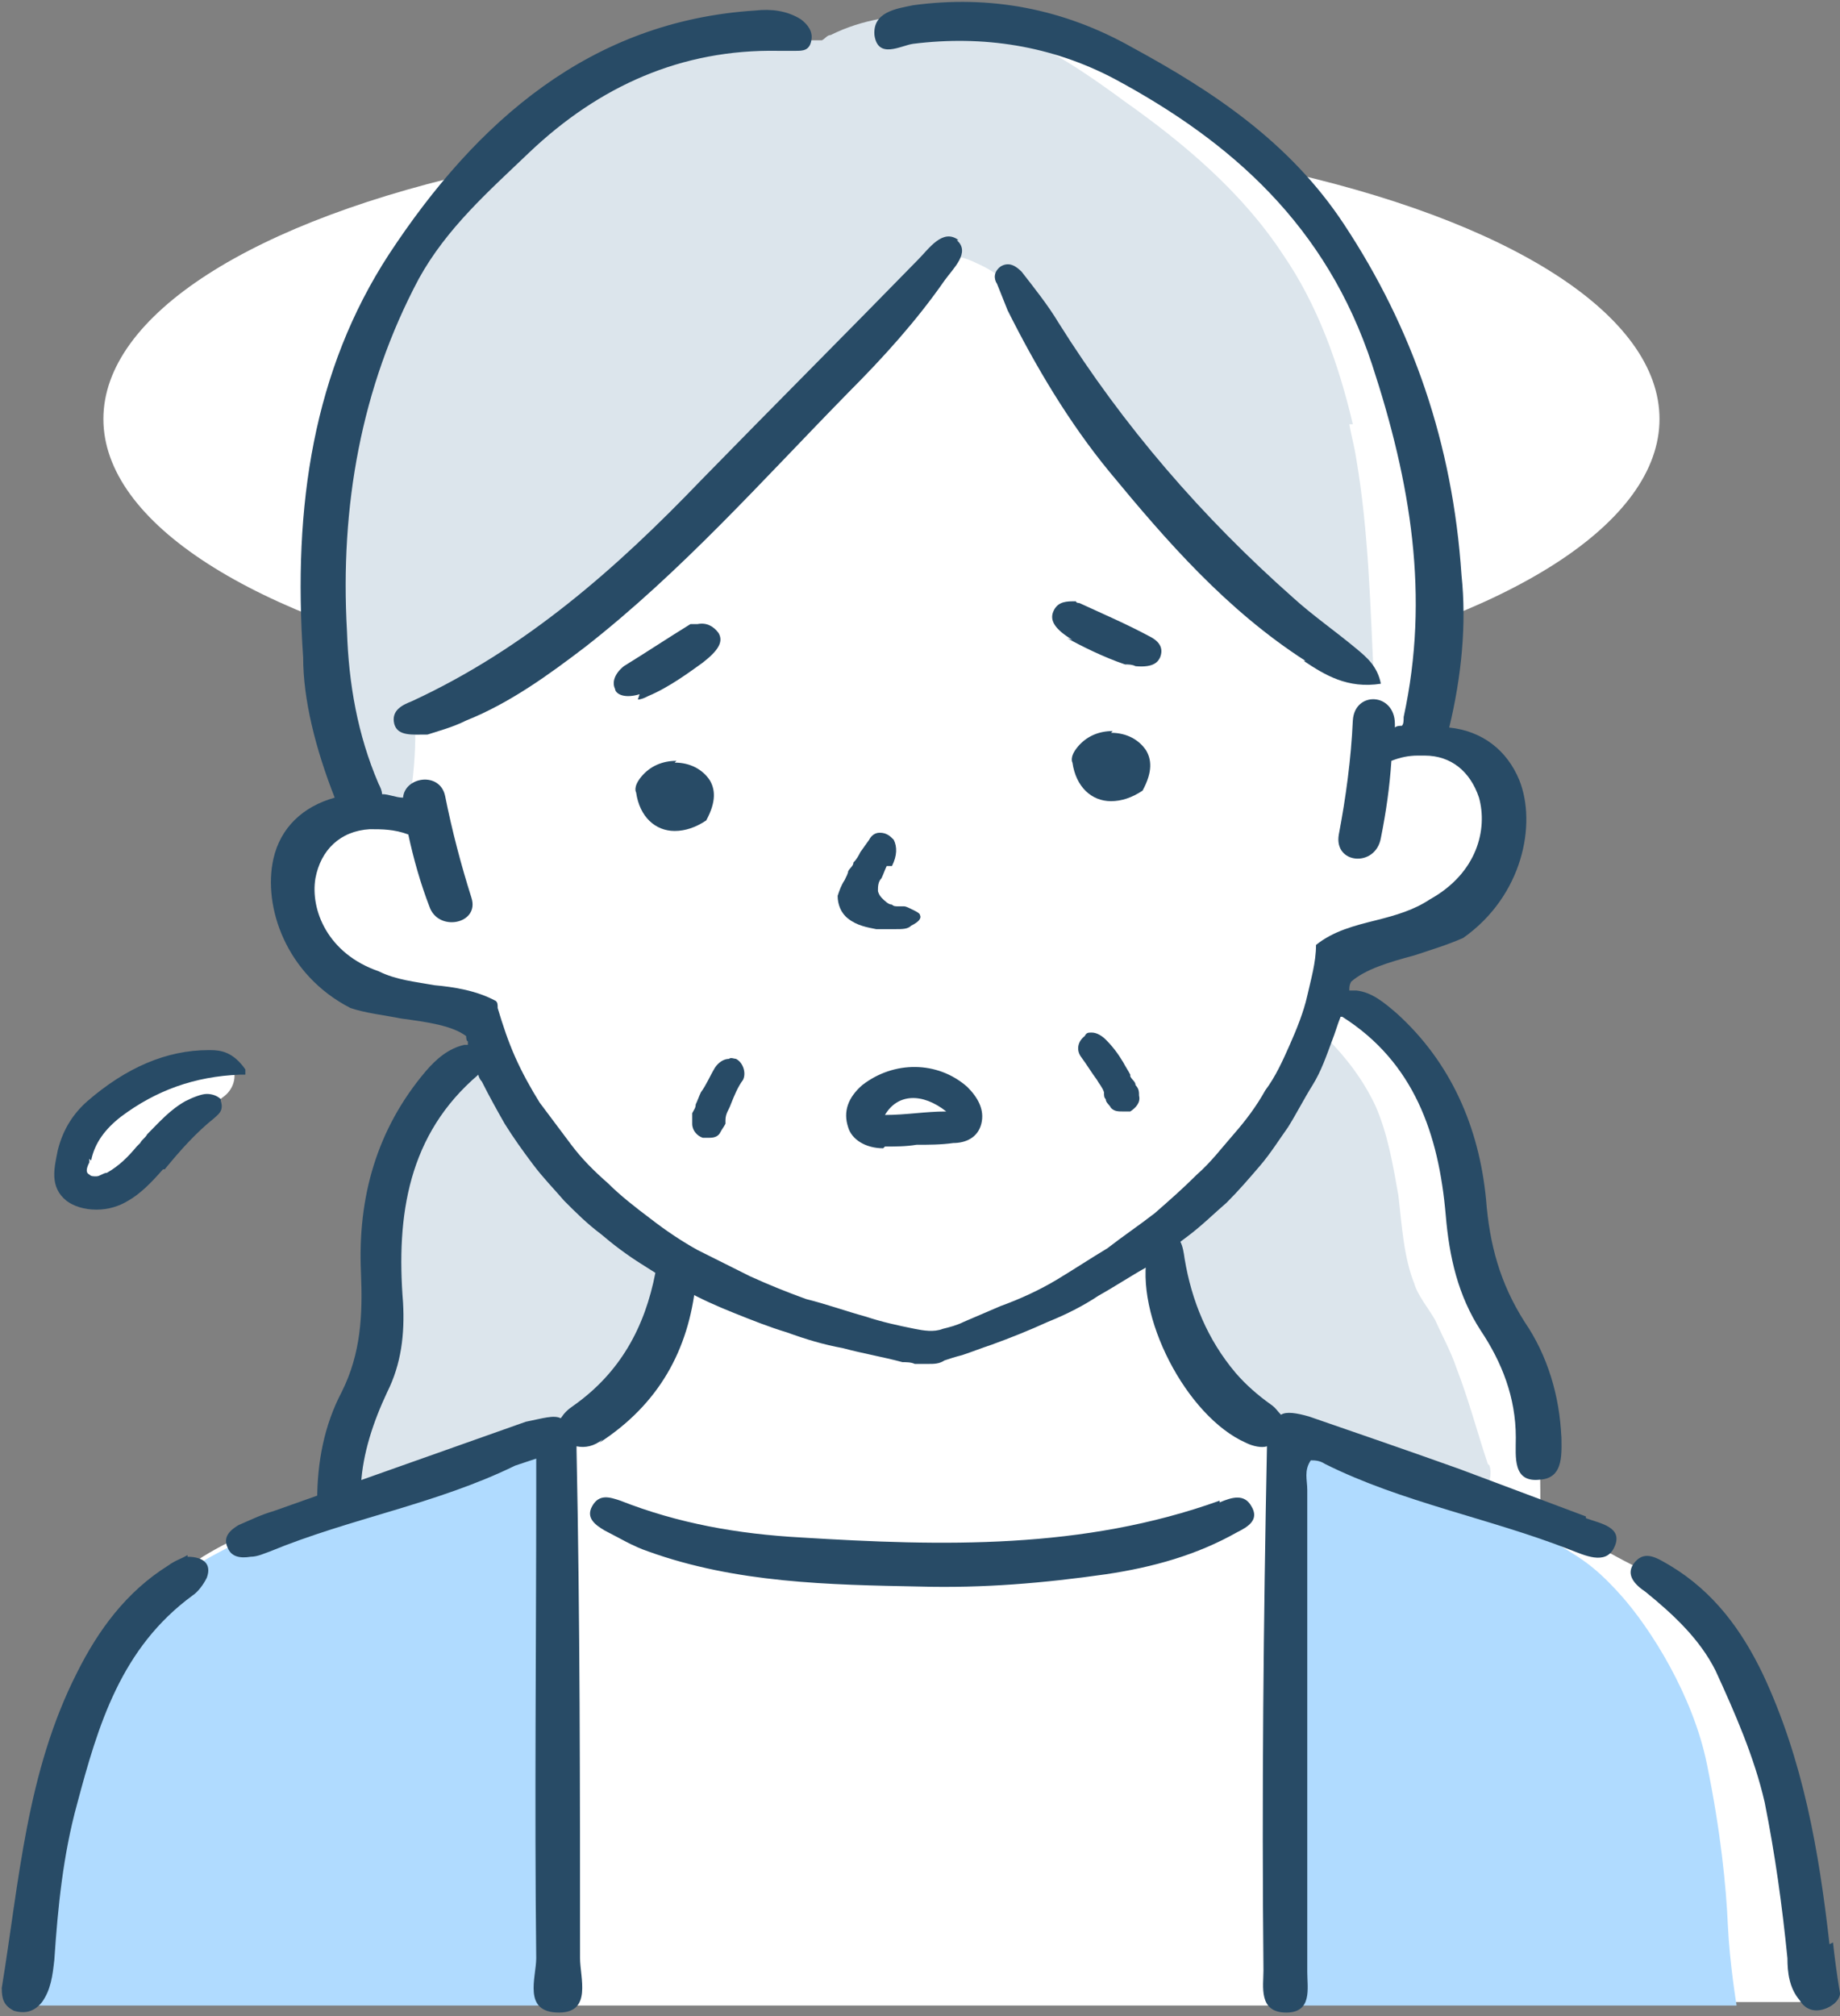 <svg xmlns="http://www.w3.org/2000/svg" viewBox="0 0 105 115"><rect x="0" y="0" width="105" height="115" fill="#808080" stroke="none"/><defs><style>.cls-1{fill:#fff}.cls-2{fill:#284b66}</style></defs><g id="Layer_2"><g id="_レイヤー_1"><ellipse class="cls-1" cx="50.3" cy="23.9" rx="44.4" ry="16.5"/><g id="_シニア女性_ロングヘア"><path id="_白" class="cls-1" d="M101.9 103.2c-.8-2.9-2.6-7.1-3.8-8.8-1.2-1.7-2-3.6-3.9-4.6-1-.5-2.2-1.1-3-1.6-1.1-.8-2.2-1.5-3.3-2.1 0-1.4 0-2.9-.1-4.3 0-1 0-2-.4-3-.3-.9-.7-1.7-1.1-2.6-.2-.4-.4-.7-.6-1.1-.2-.4-.3-.6-.4-1-.3-.8-.5-1.5-.7-2.3-.4-1.6-.6-3.2-.9-4.8-.2-.8-.4-1.6-.7-2.3 0-.7-.3-1.5-.8-2.4-1.1-2.2-1.1-2.6-2-3.3-.3 0-.7-.2-1.1-.2-.3-.2-.5-.4-.8-.5 0 0-.2 0-.2-.1 0 0-.1 0-.2-.1-.4-.3-.9-.5-1.4-.6v-2.4c.8-.1 1.7-.3 2.4-.7.5-.2 1.1-.5 1.5-.9.7-.2 1.4-.6 2-.9.7-.7 1.5-1.3 2.3-2v-.3c.6-1.2 1-2.4 1.3-3.7-.2-.8-.4-1.6-.7-2.4-.2-.2-.4-.4-.6-.7-.5-.2-1.1-.4-1.7-.5-.3 0-.5.1-.5.1v-.3c-.7-.4-1-1.4-.9-2.1.7-3.4 1.3-6.8.8-10.3-.4-3.1-1.3-6.1-2.4-9-2.1-5.3-5.1-10.5-10-13.6-.3-.2-.5-.4-.6-.8-.1 0-.2-.1-.4-.2-3.9-2.1-8.1-5.5-12.8-5.2-2.3.2-4.5 1-6.9 1.2-2.4.1-4.9-.2-7.3 0-2.5.2-6.2.7-8.7 2.1-.2.2-.4.4-.6.5-2.9 2-5.2 4.6-7.3 7.4-1.1 1.4-2.2 2.9-3.2 4.4-1 1.6-1.8 3.3-2.3 5.1-1.1 3.6-1.7 7.3-1.8 11 0 2.1.1 4.2.5 6.3.2 1 .4 2 .8 3 0 .1.1.3.1.4.4 1 .6 2 .5 3-.2 1.3-1 1.3-1.9 1.9-1.2.8-1.5 2.3-1.6 3.6.1.4.2.8.4 1.2.8 1.6 1.8 3.1 3.5 3.8 1.1.4 2.2.7 3.4.9.6-.2.9-.2 1.6-.3.8 0 1.4.8 1.6 1.6.3.6.3 1.3-.2 1.7-3 2.4-4.4 5.6-5 9.2 0 .5 0 1.1-.2 1.9 0 .5 0 .9-.1 1.4 0 .3-.1.6-.2.8 0 1.2 0 2.3-.4 3.5-.6 1.9-.8 3.3-.7 5.3 0 1.7-.3 2.7-1.7 3.2v.3s-2.9 1.1-3.3 1.1-3.1 1.2-4.5 2.3-4.4 4.2-5.3 6.3c-.9 2-1.7 3.1-2.3 5.9-.6 2.7-1.2 6-1.5 8s-.3 4.6-.3 4.6h102.3s-.9-8.2-1.7-11.2z"/><g id="_塗り"><path class="cls-1" d="M31.3 86c0 .3.4 28.4.4 28.4h41.5v-29s-2.7 1.8-6.3 2.5c-3.6.8-2.9.8-6.5 1.3s-10.9.7-14.4 0-8.3-1.4-10.3-2.4-4.4-2.5-4.4-2.5V86z"/><path d="M31 81.7s-9 3.6-11.2 4.2-4.4 1.1-6.1 2c-1.6.9-2.6 1.2-4.6 3.1s-4.8 5.7-5.8 9.6c-.9 3.9-1.3 7-1.4 9.2-.2 2.2-.6 4.6-.6 4.6h30.4V82.7l-.8-1zm42.9 0s7.7 3.6 9.5 4.2 3.8 1.1 5.2 2c1.4.9 2.2 1.2 3.9 3.1 1.7 1.9 4.1 5.7 4.9 9.6.8 3.9 1.1 7 1.2 9.2s.5 4.6.5 4.6H73.3V82.7l.7-1z" fill="#b0dbff"/><path d="M77.2 24.2c-.8-3.4-2-6.8-4-9.7-2.3-3.5-5.6-6.3-9-8.7-3.4-2.5-6.6-4.6-11-4.9-2-.1-4 .2-5.8 1.1-.2 0-.3.2-.5.3h-2.6c-.2-.3-.6-.5-1-.5-7.2.4-13.9 4.5-18.5 10.3-5 6.2-7.2 14.3-7 22.4 0 2.3.4 4.6.8 6.8.2 1.1.4 2.2.8 3.2.4 1.2 1.4 2.4 2.7 2.2.6-.1 1.2-.5 1.3-1.2.2-1.2.3-2.5.3-3.7 1.7-1.2 3.4-2.5 5.1-3.8 4.3-2.3 8.2-5.7 11.8-8.6 4.8-3.9 10.2-8.5 12.9-14.2.1-.2.2-.4.2-.6.7-.1 1.4.1 2 .4.7.3 1.3.7 1.9 1.2.2 0 .4.3.5.5 1.2 2.1 2.5 4.2 3.8 6.2 2.5 3.6 5.3 6.9 8.5 9.8 1.6 1.4 3.3 2.6 5 3.9.9.7 1.9 1.8 3 2.2-.2-4.2-.3-8.5-1-12.6-.1-.7-.3-1.4-.4-2zM37 77.6c.2-.3.3-.5.5-.8 0-.5.2-1 .3-1.6.1-.8.4-1.8.1-2.6-.2-.7-.7-1.2-1.3-1.6-.3-.2-.5-.3-.8-.5 0 0-.2-.1-.3-.2 0 0-.3-.2-.4-.2-.9-.7-1.8-1.4-2.6-2.2-1.6-1.7-3.1-4-3.9-6.2 0 0 0-.1-.1-.2.2-.6-.3-1.3-1.1-1.1-.9.2-1.7.7-2.3 1.3-.6.7-1.1 1.5-1.5 2.4-.8 1.9-1 4-1.2 6-.1 2-.2 4-.6 6-.4 2-1.2 3.7-1.9 5.6-.5 1.3-.8 2.7-.9 4.1 4.5-1.2 8.7-2.9 13.1-4.4 2.2-.8 3.3-1.8 4.7-3.7zm47.9 5.9c-.6-1.8-1.1-3.7-1.8-5.5-.3-.9-.8-1.8-1.2-2.7-.4-.7-1-1.4-1.2-2.1-.6-1.5-.7-3.3-.9-5-.3-1.7-.6-3.5-1.3-5.1-.7-1.5-1.7-2.8-2.8-3.9-.5 1.5-1.3 2.8-2.2 4.1-1.9 2.5-4.2 4.6-6.7 6.6 0 0-.2.1-.2.2l1.2 3.9c.4 1.6.8 3.3 1.8 4.7 1.9 2.4 4.6 3.9 7.5 4.7.1 0 .2 0 .3.2.4.2.8.3 1.2.4 1.6.5 3.1 1.1 4.7 1.6 1.1.3 2-1 1.7-2z" fill="#dce5ec"/><path class="cls-1" d="M13.2 60.7H9.8c-.6.2-1.2.5-1.7.8-1.2.7-2.5 1.5-3.3 2.7-.5.7-.7 1.6-.5 2.3.2.6.6 1.1 1.2 1.2s1.1 0 1.6-.3c1.1-.6 2-1.4 2.9-2.3.5-.5.9-1 1.4-1.4.2-.2.5-.4.7-.6l.2-.2c.1-.1.3-.2.4-.3.6-.4.9-1.2.5-1.9v-.1z"/></g><g id="_アウトライン"><path class="cls-2" d="M34.2 82.3c3.4-2.2 5.1-5.3 5.5-9.1v-.3c-.7-.3-1.4-.7-2.1-1.1 0 .3-.1.6-.2.8-.6 3.1-2 5.7-4.7 7.6-.3.2-.5.4-.7.7-.4-.2-1 0-2 .2l-14.4 5.1c-.7.2-1.3.5-2 .8-.5.3-.9.7-.6 1.3.2.5.7.6 1.3.5.4 0 .8-.2 1.1-.3 4.6-1.9 9.5-2.7 14-4.9l1.2-.4v1.9c0 8.9-.1 17.8 0 26.6 0 1.1-.8 3.1 1.3 3.1 1.9 0 1.2-2 1.2-3.1 0-9.7 0-19.3-.2-29v-.2c.5.1 1 0 1.5-.4zm56.3 4.2l-7.2-2.7c-2.8-1-5.7-2-8.6-3-.7-.2-1.3-.3-1.6-.1-.2-.2-.3-.4-.6-.6-.7-.5-1.4-1.1-2-1.8-1.6-1.9-2.5-4.1-2.9-6.5-.1-.7-.2-1.4-1.1-1.6-.7 0-.8.6-1 1.2-.8 3.6 2.2 9.4 5.6 10.9.4.2.9.3 1.2.2-.2 10-.3 19.9-.2 29.9 0 .9-.3 2.4 1.3 2.4 1.5 0 1.2-1.4 1.2-2.3V85c0-.6-.2-1.1.2-1.7.2 0 .5 0 .8.2 4.4 2.2 9.4 3.1 14 4.9.8.3 2 .9 2.5-.1.6-1.2-.8-1.4-1.6-1.7z"/><path class="cls-2" d="M69.6 85.6c-7.8 2.8-15.8 2.6-23.9 2.1-3.6-.2-7-.8-10.3-2.1-.6-.2-1.2-.4-1.6.3-.4.7.2 1.1.7 1.4.8.4 1.6.9 2.5 1.2 5 1.8 10.3 1.9 15.5 2 3.6.1 7.1-.2 10.6-.7 2.7-.4 5.2-1.1 7.5-2.4.6-.3 1.3-.7.8-1.5-.4-.7-1.1-.5-1.8-.2zm34.8 25.3c-.6-5.3-1.5-10.5-3.8-15.4-1.2-2.5-2.8-4.7-5.3-6.2-.7-.4-1.4-.9-2-.2-.6.7 0 1.3.6 1.7 1.6 1.3 3.1 2.7 4 4.5 1.1 2.4 2.2 4.9 2.8 7.5.6 3 1 5.9 1.3 8.9 0 .8.1 1.7.7 2.4.3.5.8.7 1.4.5.6-.2.9-.6.9-.9-.2-1.2-.3-2-.4-2.9zM10.7 88.7c-.3.2-.7.3-1.1.6-2.4 1.5-4 3.7-5.2 6.1-2.9 5.7-3.3 11.9-4.3 18 0 .6.1 1 .7 1.3.7.2 1.2 0 1.6-.5.5-.7.6-1.5.7-2.4.2-3 .5-6 1.3-8.9C5.6 98.4 6.9 94 11 91c.3-.2.6-.6.8-1 .3-.8-.2-1.2-1.1-1.2zm39.8-23.3c.6 0 1.2 0 1.8-.1.7 0 1.4 0 2.1-.1.7 0 1.4-.3 1.6-1.1.2-.8-.2-1.5-.8-2.1-1.7-1.5-4.2-1.5-6-.1-.8.7-1.1 1.5-.8 2.4.2.7 1 1.2 2 1.2zm3.5-2c-1.2 0-2.3.2-3.5.2.7-1.2 2.1-1.3 3.5-.2zm-3.1-14c.3-.6.3-1.1.1-1.5-.2-.2-.4-.4-.8-.4-.3 0-.5.2-.6.4l-.5.7c-.1.2-.2.4-.4.6 0 .2-.2.3-.3.5 0 .1-.1.3-.2.5-.2.3-.3.6-.4.9 0 .5.2 1 .6 1.3.5.4 1.1.5 1.6.6h1.1c.4 0 .7 0 .9-.2.4-.2.6-.4.5-.6 0-.1-.2-.2-.4-.3-.2-.1-.4-.2-.5-.2h-.3c-.2 0-.3 0-.4-.1-.2 0-.4-.2-.6-.4-.1-.1-.2-.3-.2-.4 0-.2 0-.5.2-.7.1-.2.2-.5.3-.7zm13.6 11.9c-.1-.2-.3-.5-.4-.7-.3-.5-.6-.9-1-1.3-.2-.2-.5-.4-.8-.4-.2 0-.3 0-.4.2-.4.3-.5.8-.2 1.2.3.4.6.9.9 1.3.1.2.3.4.4.7 0 .2 0 .3.1.4 0 .2.2.3.3.5.2.2.4.2.7.2h.4c.3-.2.6-.5.5-.9 0-.2 0-.4-.2-.6 0-.2-.2-.3-.3-.5zm-24.4 3.6h.4c.3 0 .5-.1.6-.3.1-.2.2-.3.3-.5v-.2c0-.4.2-.6.3-.9.2-.5.4-1 .7-1.4.2-.4 0-1-.4-1.2-.1 0-.3-.1-.4 0-.3 0-.6.2-.8.5-.3.5-.5 1-.8 1.4-.1.2-.2.5-.3.7 0 .2-.1.3-.2.5v.6c0 .4.3.7.6.8zm-3.7-25c.2 0 .4-.1.6-.2 1.2-.5 2.4-1.4 3.1-1.9.9-.7 1.2-1.2.9-1.7-.3-.4-.7-.6-1.2-.5h-.4c-1.3.8-2.5 1.6-3.8 2.4-.5.4-.7.9-.5 1.3 0 .2.4.6 1.4.3zm24.5-3.5c.7.4 2.1 1.1 3.3 1.5.2 0 .4 0 .6.1 1.1.1 1.3-.3 1.4-.5.2-.5 0-.9-.6-1.2-1.3-.7-2.7-1.3-4-1.9 0 0-.2 0-.2-.1h-.2c-.5 0-.9.1-1.1.6-.2.5.1 1 1.1 1.6zm-6.2-22.7c-.9-.7-1.7.5-2.3 1.1-4.1 4.2-8.3 8.4-12.4 12.6-4.8 5-10 9.6-16.5 12.6-.5.2-1.2.5-1 1.3.2.7 1 .6 1.9.6.6-.2 1.4-.4 2.2-.8 2.5-1 4.7-2.6 6.8-4.2 5.5-4.3 10.1-9.5 15-14.5 2-2 3.9-4.1 5.5-6.4.5-.7 1.5-1.6.7-2.3zm19.7 24c1.2.8 2.5 1.6 4.4 1.3-.2-1-.8-1.5-1.4-2-1.2-1-2.5-1.9-3.6-2.9-5.2-4.6-9.7-9.8-13.4-15.7-.6-1-1.4-2-2.1-2.9-.3-.3-.7-.6-1.2-.3-.4.3-.4.7-.2 1l.6 1.5c1.6 3.2 3.5 6.4 5.8 9.2 3.3 4 6.7 7.9 11.2 10.8z"/><path class="cls-2" d="M89.1 82c-.1-2.4-.8-4.7-2.1-6.6-1.4-2.2-2-4.4-2.2-7-.4-4.1-2-7.8-5.1-10.6-.7-.6-1.4-1.2-2.3-1.3H77c0-.2 0-.3.1-.5.8-.7 2.1-1.1 3.6-1.5.9-.3 1.9-.6 2.8-1 3.4-2.4 4.2-6.5 3.2-9-.7-1.7-2.1-2.8-4-3 .7-2.9 1-5.9.7-8.7-.5-7.5-2.8-14.1-6.7-20-3.1-4.7-7.5-7.6-12.1-10.1C60.7.5 56.5-.3 52.1.3c-1 .2-2.3.4-2.2 1.7.2 1.4 1.5.6 2.2.5 4-.5 7.9.1 11.5 2 6.7 3.6 12.1 8.4 14.7 16.3 2.2 6.7 3.3 13.2 1.8 20.1 0 .2 0 .4-.1.5-.1 0-.3 0-.4.1v-.2c0-1.8-2.3-1.9-2.4-.2-.1 2.2-.4 4.4-.8 6.5-.3 1.7 2.1 1.9 2.4.2.3-1.5.5-2.9.6-4.4.5-.2 1-.3 1.5-.3h.4c1.5 0 2.6.9 3.1 2.4.5 1.8-.1 4.3-2.8 5.8-.9.6-1.9.9-3.1 1.2-1.2.3-2.4.6-3.4 1.4 0 1-.3 2-.5 2.9-.2.9-.6 1.9-1 2.8-.4.9-.8 1.8-1.4 2.6-.5.9-1.1 1.7-1.8 2.5s-1.3 1.6-2.1 2.3c-.8.8-1.6 1.5-2.4 2.2-.9.7-1.8 1.3-2.7 2-1 .6-1.9 1.2-2.9 1.8-1 .6-2.1 1.1-3.2 1.5l-2.1.9c-.4.2-.8.3-1.2.4-.5.2-1.1.1-1.6 0-1-.2-1.9-.4-2.8-.7-1.1-.3-2.2-.7-3.4-1-1.1-.4-2.1-.8-3.2-1.3l-3-1.5c-.9-.5-1.8-1.1-2.7-1.8-.8-.6-1.7-1.3-2.4-2-.8-.7-1.5-1.4-2.1-2.2l-1.8-2.4c-.5-.8-1-1.7-1.4-2.6-.4-.9-.7-1.8-1-2.8 0-.2 0-.3-.1-.4-1.1-.6-2.4-.8-3.5-.9-1.1-.2-2.2-.3-3.2-.8-2.9-1-3.9-3.5-3.6-5.3.3-1.6 1.4-2.7 3.1-2.8.7 0 1.4 0 2.2.3.3 1.4.7 2.8 1.2 4.1.5 1.5 2.9 1 2.4-.5-.6-1.9-1.1-3.8-1.5-5.8-.3-1.4-2.3-1.1-2.4.1-.4 0-.8-.2-1.2-.2 0-.2-.1-.4-.2-.6-1.2-2.8-1.7-5.7-1.8-8.7-.4-7.1.8-13.9 4.1-20.1 1.6-2.9 4-5 6.3-7.2 4-3.8 8.7-5.9 14.2-5.8h1c.4 0 .8 0 .9-.6.1-.5-.2-.9-.6-1.2-.8-.5-1.7-.6-2.6-.5-9.4.6-15.9 6.3-20.9 13.9-4.3 6.6-5.5 14.3-4.9 23 0 2.4.7 5.2 1.8 8-1.8.5-3.1 1.7-3.5 3.5-.6 2.7.7 6.6 4.4 8.5.9.3 1.9.4 2.9.6 1.5.2 2.9.4 3.7 1 0 0 0 .3.1.3v.2h-.2c-.9.2-1.6.8-2.2 1.5-2.8 3.3-3.9 7.2-3.7 11.5.1 2.4 0 4.6-1.1 6.8-1 1.9-1.4 4-1.4 6.2.8-.4 1.7-.6 2.5-.9.1-1.8.7-3.6 1.5-5.3.8-1.6 1-3.3.9-5.1-.4-5 .3-9.6 4.3-13 0 .1.1.3.2.4.4.8.9 1.7 1.3 2.4.5.8 1 1.5 1.6 2.3s1.2 1.4 1.8 2.1c.7.7 1.3 1.3 2.1 1.9.7.6 1.5 1.2 2.3 1.7.8.5 1.7 1.1 2.5 1.5.9.5 1.8.9 2.8 1.3 1 .4 2 .8 3 1.1 1.1.4 2.1.7 3.2.9 1.1.3 2.3.5 3.4.8.2 0 .5 0 .7.1h.8c.3 0 .6 0 .9-.2.3-.1.6-.2 1-.3.6-.2 1.1-.4 1.7-.6 1.1-.4 2.1-.8 3.2-1.3 1-.4 2-.9 2.9-1.5.9-.5 1.8-1.1 2.7-1.6l2.4-1.8c.8-.6 1.5-1.3 2.2-1.9.7-.7 1.3-1.4 1.9-2.1.6-.7 1.1-1.5 1.6-2.2.5-.8.9-1.6 1.4-2.4s.8-1.7 1.1-2.5c.2-.5.3-.9.5-1.4h.1c4.1 2.6 5.5 6.7 5.9 11.3.2 2.4.7 4.6 2 6.6 1.2 1.8 2 3.8 2 6.1 0 1.1-.2 2.6 1.4 2.4 1.4-.1 1.2-1.6 1.2-2.7zM5.2 66.2c.2-1 .8-1.8 1.7-2.5 2-1.5 4.2-2.3 6.8-2.4h.3V61c-.7-1-1.4-1.1-2-1.1h-.1c-2.4 0-4.7 1-6.9 2.9-.8.7-1.4 1.6-1.7 2.8-.2 1-.5 2.1.5 2.9.4.3 1 .5 1.7.5s1.3-.2 1.8-.5c.7-.4 1.3-1 2-1.8h.1c.9-1.1 1.8-2.1 2.8-2.9.2-.2.6-.4.4-1v-.1c-.2-.2-.5-.3-.8-.3s-.8.2-1.2.4c-.9.5-1.5 1.2-2.2 1.9-.1.2-.3.3-.4.5l-.2.2c-.5.6-1 1.1-1.7 1.5-.2 0-.4.2-.6.2s-.3 0-.4-.1c-.2-.1-.2-.3 0-.7v-.2z"/></g></g><path class="cls-2" d="M38.6 43.4c-.8 0-1.5.3-2 .9s-.3.9-.3.9c.2 1.4 1.1 2.2 2.2 2.2.6 0 1.2-.2 1.8-.6.6-1.1.5-1.8.2-2.3-.4-.6-1.1-1-2-1zm24.9-1.7c-.8 0-1.5.3-2 .9s-.3.9-.3.9c.2 1.4 1.1 2.2 2.2 2.2.6 0 1.2-.2 1.8-.6.6-1.1.5-1.8.2-2.3-.4-.6-1.1-1-2-1z"/></g></g></svg>